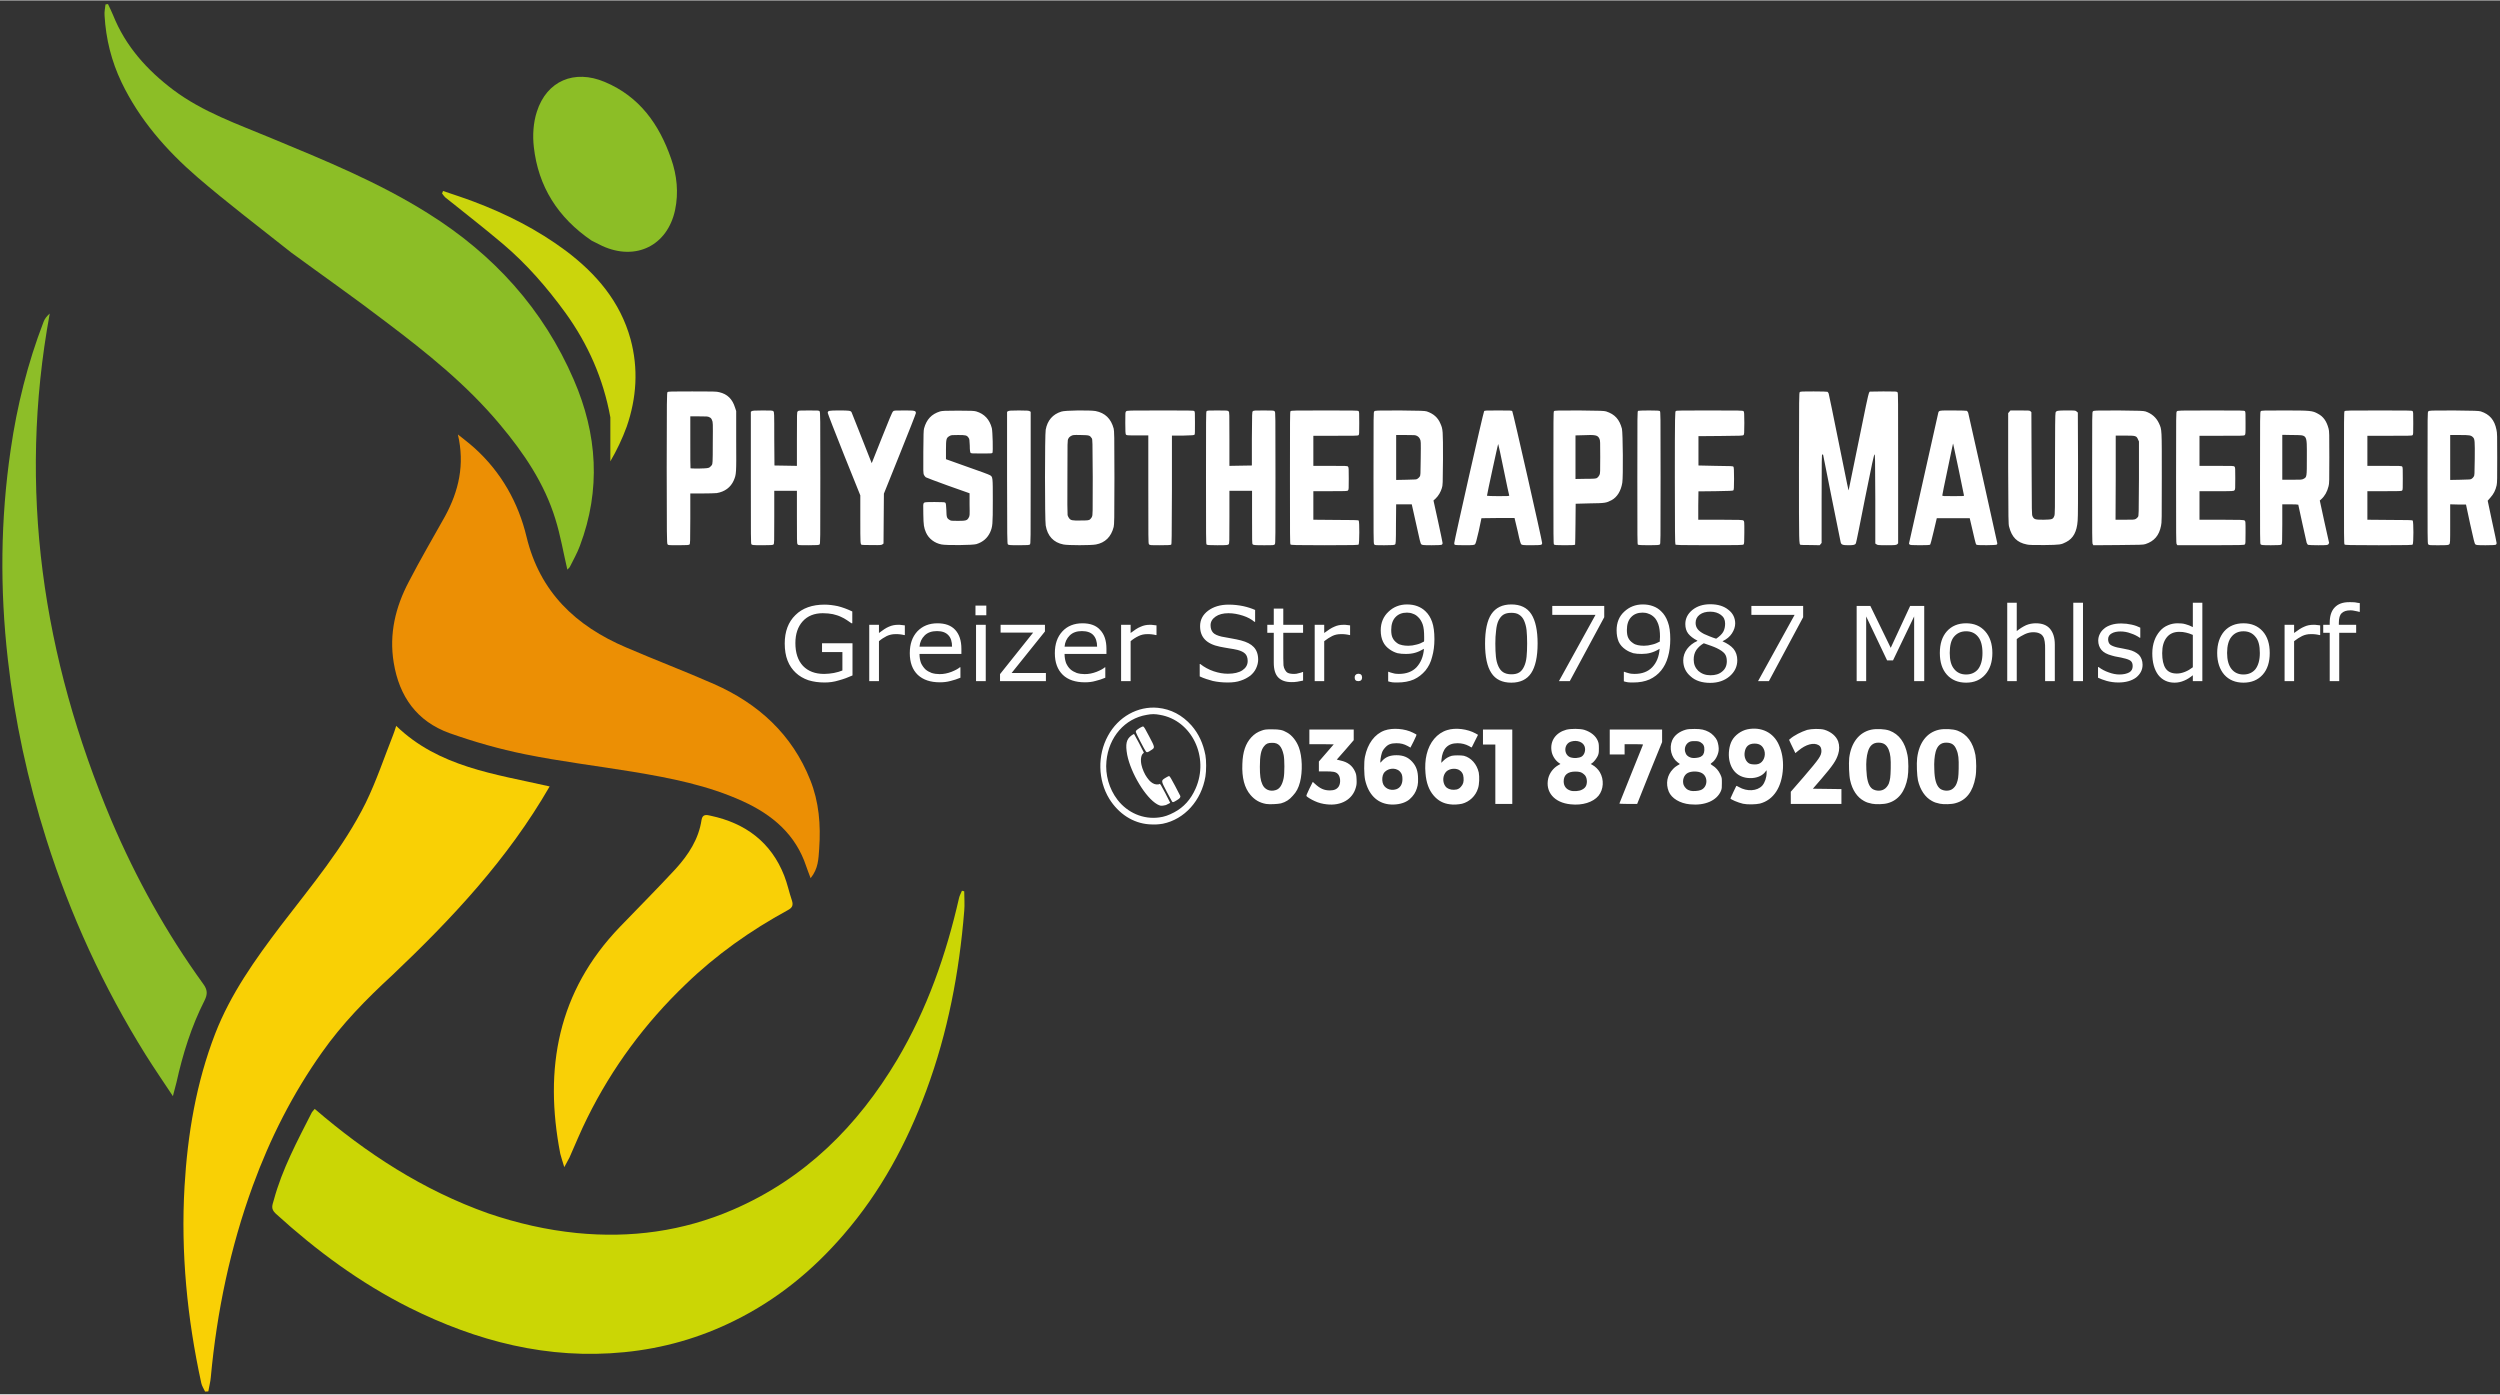 <svg xmlns="http://www.w3.org/2000/svg" xml:space="preserve" width="1642px" height="916px" version="1.1" style="shape-rendering:geometricPrecision; text-rendering:geometricPrecision; image-rendering:optimizeQuality; fill-rule:evenodd; clip-rule:evenodd"
viewBox="0 0 1642 915.5"
 xmlns:xlink="http://www.w3.org/1999/xlink"
 xmlns:xodm="http://www.corel.com/coreldraw/odm/2003">
 <rect x="0" y="0" width="1642" height="915.5" fill="#333333" stroke="none"/>
 <defs>
  <style type="text/css">
   <![CDATA[
    .fil0 {fill:#CBD605}
    .fil1 {fill:#F9D005}
    .fil2 {fill:#EC8F04}
    .fil3 {fill:#8CBE26}
    .fil4 {fill:#8DBE28}
    .fil5 {fill:#F9D006}
    .fil6 {fill:#CBD50C}
    .fil7 {fill:#ffffff}
    .fil8 {fill:#ffffff}
   ]]>
  </style>
 </defs>
 <g id="Ebene_x0020_1">
  <g id="_1952017816128">
   <path class="fil0" d="M320.74 796.72c19.13,6.5 38.26,10.87 58.01,12.87 35.51,3.51 69.77,-1.12 102.53,-15.25 47.51,-20.5 82.01,-55.01 108.02,-98.65 19.63,-33.13 32.13,-68.89 40.63,-106.27 0.38,-1.63 1.26,-3 1.88,-4.63 0.5,0.13 1,0.25 1.5,0.38 0,4.25 0.38,8.62 0,12.87 -3.25,40.26 -10.75,79.77 -24.88,117.91 -12.75,34.51 -30.01,66.64 -54.39,94.77 -20.13,23.38 -43.63,42.63 -71.51,56.39 -22.88,11.38 -47.01,18.25 -72.4,20.75 -50.26,5 -96.89,-7.12 -141.28,-29.25 -32.38,-16.26 -61.14,-37.51 -87.77,-61.77 -3.5,-3.25 -2.13,-5.63 -1.25,-8.88 5.5,-20.38 15.5,-38.88 25.01,-57.63 0.37,-0.63 1,-1.13 1.87,-2.25 34.01,29.25 71.02,53.38 114.03,68.64l0 0z"/>
   <path class="fil1" d="M257.47 640.43c-17,15.63 -32.75,31.76 -45.88,50.39 -19.26,27.13 -34.14,56.51 -45.51,87.64 -14.88,40.76 -23.63,82.77 -27.63,125.91 -0.25,3.12 -1.13,6.12 -1.63,9.25 -0.75,0 -1.38,0.12 -2.13,0.12 -0.87,-1.87 -2.12,-3.75 -2.5,-5.62 -9.25,-42.51 -13.5,-85.52 -11,-129.03 2,-34.26 7.63,-68.02 20.13,-100.4 10.13,-26.13 26.26,-48.76 43.14,-71.02 19.88,-26 41.13,-51.13 55.76,-80.64 7,-14.38 12.13,-29.76 18,-44.64 0.63,-1.62 1.13,-3.12 2,-5.87 28.01,27 64.39,31.5 100.78,39.76 -27.51,47.76 -64.14,86.77 -103.53,124.15l0 0z"/>
   <path class="fil2" d="M538.04 557.29c-0.5,6.62 -0.5,12.87 -5.63,19.25 -1.25,-3.38 -2.12,-5.5 -2.87,-7.75 -6.88,-20.88 -22.13,-33.88 -41.64,-42.76 -23,-10.5 -47.51,-15.26 -72.26,-19.38 -23.64,-3.88 -47.39,-6.75 -70.77,-11.5 -16.76,-3.38 -33.38,-8.13 -49.64,-13.88 -21.5,-7.75 -33.01,-24.13 -36.63,-46.26 -3.13,-18.88 1.12,-36.51 9.88,-53.14 7.5,-14.5 15.75,-28.63 23.75,-42.89 9.13,-16.75 13.13,-34.13 8.5,-53.88 3.63,2.87 7.38,5.75 10.88,8.87 17.63,15.88 28.88,36.01 34.26,58.52 8.75,36.13 32.26,58.39 65.39,72.51 19.13,8.26 38.63,15.63 57.64,24.01 29.25,12.88 51.38,33.13 63.26,63.02 5.75,14.37 7,29.38 5.88,45.26l0 0z"/>
   <path class="fil3" d="M191.21 165.57c-20.76,-16.5 -41.76,-32.38 -61.64,-49.51 -20.38,-17.63 -38.01,-37.76 -49.76,-62.27 -6.63,-13.88 -10.26,-28.5 -11.13,-43.76 -0.25,-2.5 0.37,-4.87 0.62,-7.37 0.5,-0.13 1.13,-0.13 1.63,-0.25 1.12,2.5 2.38,4.87 3.38,7.37 8.12,20.26 22.13,35.89 39.5,49.01 19.51,14.63 42.39,22.51 64.52,31.76 35.26,14.63 70.52,29.01 102.9,49.39 43.13,27 75.64,62.89 95.65,109.27 15.5,35.76 17.88,72.15 4,109.03 -1.75,4.75 -4.25,9.13 -6.5,13.63 -0.38,0.87 -1.25,1.37 -1.75,2 -2.63,-11.25 -4.51,-22.51 -7.88,-33.26 -7.13,-23.26 -20.63,-43.26 -36.26,-61.89 -21.75,-26.13 -48.14,-47.26 -75.14,-67.64 -20.26,-15.5 -41.14,-30.13 -62.14,-45.51l0 0z"/>
   <path class="fil4" d="M73.18 538.66c16.25,38.13 36.13,73.89 60.26,107.27 2.88,3.88 3,6.75 0.88,11 -8.63,17.01 -14.25,35.01 -18.38,53.64 -0.62,2.5 -1.25,4.88 -2.38,9.13 -6.62,-10 -12.37,-18.38 -17.87,-27.13 -27.76,-44.51 -49.52,-91.77 -65.27,-141.66 -12.25,-38.63 -20.75,-77.89 -25.26,-118.03 -5.25,-46.13 -4.87,-92.02 1.88,-137.91 4.13,-28.63 11.13,-56.63 21.5,-83.64 0.75,-2.13 2.13,-3.88 4.13,-5.63 -21.13,115.16 -4.75,225.56 40.51,332.96l0 0z"/>
   <path class="fil5" d="M368 757.58c-10.88,-56.14 -1.63,-106.65 39.13,-149.03 12.26,-12.76 24.76,-25.26 36.76,-38.26 8.25,-9.13 15.01,-19.38 16.88,-32.01 0.63,-4 3.38,-3.37 6,-2.75 22.88,4.88 39.64,17.38 48.26,39.26 2.13,5.38 3.25,11 5.13,16.5 1,3.13 0.12,4.75 -2.75,6.26 -24.51,13.37 -47.14,29.38 -67.14,48.76 -26.63,25.5 -48.26,54.76 -64.52,87.64 -4.25,8.5 -7.87,17.38 -11.75,26.13 -0.75,1.5 -1.75,3.13 -3.38,6.25 -1.25,-3.87 -1.87,-6.12 -2.62,-8.75l0 0z"/>
   <path class="fil3" d="M388.63 157.82c-22.26,-15.13 -35.13,-35.64 -38.01,-61.52 -0.88,-7.62 -0.37,-16 2,-23.25 6.5,-20.26 24.63,-27.88 44.51,-19.51 23.01,9.63 35.88,28.01 43.64,50.39 3.87,11 5,22.38 2.62,33.76 -5,23.38 -25.75,33.63 -47.76,23.63 -2.25,-1.13 -4.5,-2.25 -7,-3.5l0 0z"/>
   <path class="fil6" d="M400.88 273.84c-4.62,-25.38 -14.63,-48.01 -29.51,-68.64 -12.12,-16.63 -25.5,-32.13 -41.38,-45.51 -12.25,-10.37 -25.01,-20.25 -37.63,-30.38 -0.75,-0.75 -1.38,-1.63 -2,-2.5 0.25,-0.5 0.37,-1.12 0.62,-1.63 6.63,2.26 13.25,4.38 19.88,6.88 21.63,8.13 42.14,18.51 60.76,32.38 20.13,15.13 35.76,33.51 42.51,58.02 5.26,19.38 4.01,38.63 -2.5,57.51 -2.87,7.88 -6.5,15.5 -10.75,22.76 0,-9.51 0,-19.01 0,-28.89l0 0z"/>
   <path class="fil7" d="M438.39 357.11c-0.37,-0.5 -0.5,-5.75 -0.5,-50.01 0,-44.51 0.13,-49.38 0.5,-49.76 0.38,-0.5 2.25,-0.5 16.25,-0.5 13.51,0 16.01,0 17.76,0.5 5.37,1.25 8.63,4.5 10.38,10.13l0.75 2.25 0 19.63c0.12,21.63 0.12,21.88 -1.63,26 -2,4.51 -5.88,7.38 -11.13,8.26 -1,0.12 -5.37,0.25 -9.62,0.25l-7.76 0 0 16.5c0,15.63 -0.12,16.5 -0.5,17 -0.5,0.38 -1.37,0.5 -7.37,0.5 -6.63,0 -6.75,0 -7.13,-0.75l0 0zm27.63 -50.38c0.5,-0.38 1.13,-1 1.5,-1.5 0.5,-0.75 0.63,-1.13 0.63,-14.51 0.12,-13.12 0.12,-13.75 -0.5,-15 -0.38,-1 -0.75,-1.5 -1.63,-1.88 -1,-0.62 -1.87,-0.62 -6.87,-0.62l-5.76 0 0 16.88c0,9.38 0,17.13 0.13,17.25 0.12,0.13 2.75,0.13 5.88,0.13 5.12,-0.13 5.75,-0.25 6.62,-0.75l0 0zm27.51 50.51c-0.38,-0.5 -0.38,-3.88 -0.38,-43.76l0 -43.26 0.5 -0.38c0.5,-0.37 1.75,-0.5 7.13,-0.5 5.88,0 6.63,0 7.13,0.5 0.62,0.5 0.62,0.63 0.62,18.13l0.13 17.51 7.37 0.12 7.38 0.13 0 -17.63c0,-17.13 0,-17.63 0.5,-18.13 0.5,-0.63 0.88,-0.63 7.25,-0.63 6.13,0 6.75,0 7.13,0.5 0.5,0.5 0.5,4 0.5,43.76 0,41.51 0,43.26 -0.5,43.76 -0.5,0.38 -1.38,0.5 -7.25,0.5 -6.75,0 -6.88,0 -7.25,-0.75 -0.38,-0.5 -0.38,-2.75 -0.38,-17.88l0 -17.12 -7.5 0 -7.38 0 0 17.37c0,16.38 0,17.38 -0.5,17.88 -0.5,0.38 -1.37,0.5 -7.25,0.5 -6.25,0 -6.88,-0.12 -7.25,-0.62l0 0zm72.52 0.37c-1,-0.37 -1,-0.5 -1,-16.87l0 -15.63 -10.76 -26.76c-5.87,-14.63 -10.62,-27.01 -10.62,-27.38 0,-1.5 0.62,-1.63 7.62,-1.63 6.5,0 7.38,0.13 8,1.13 0.13,0.5 8.88,22.13 12.76,32.26l0.5 1.25 6.62 -16.63c4.75,-11.88 6.76,-16.88 7.38,-17.38 0.63,-0.63 0.75,-0.63 7.25,-0.63 7.13,0 7.75,0.13 7.75,1.75 0,0.38 -4.75,12.51 -10.5,26.76l-10.5 26.13 -0.13 16.38 -0.12 16.38 -0.63 0.5c-0.62,0.5 -1.12,0.62 -6.87,0.5 -3.5,0 -6.5,0 -6.75,-0.13l0 0zm52.38 -0.25c-4.62,-0.87 -8.5,-3.87 -10.25,-7.87 -1.38,-3.25 -1.63,-4.75 -1.75,-12.01 -0.13,-6.25 -0.13,-6.87 0.37,-7.37 0.38,-0.5 0.88,-0.63 7.13,-0.63 5.88,0 6.75,0.13 7,0.5 0.38,0.38 0.5,1.75 0.63,4.75 0.12,4.75 0.25,5.38 2.12,6.51 0.88,0.62 1.38,0.62 5.5,0.62 5.26,0 6.13,-0.25 7.13,-2.25 0.63,-1.13 0.63,-1.38 0.5,-8.5l0 -7.38 -14.13 -5c-7.62,-2.75 -14.25,-5.25 -14.62,-5.5 -0.38,-0.38 -1,-1 -1.26,-1.63 -0.37,-0.87 -0.5,-2 -0.37,-14.88 0.12,-12 0.12,-14.12 0.5,-15.62 1.63,-5.88 4.88,-9.38 10.5,-11.13 1.5,-0.38 3.13,-0.5 11.88,-0.5 8.88,0 10.38,0.12 11.88,0.5 5.37,1.62 8.75,5.25 10.25,11 0.5,2.13 0.88,15.5 0.38,16.26 -0.38,0.37 -1.5,0.37 -7.26,0.37 -6,0 -6.87,0 -7.12,-0.5 -0.25,-0.25 -0.5,-1.75 -0.5,-4.75 -0.13,-3.63 -0.25,-4.38 -0.75,-5 -1.13,-1.75 -1.88,-1.88 -6.88,-1.88 -4.13,0 -4.5,0 -5.63,0.63 -2.12,1.25 -2.37,1.75 -2.37,9l0 6.25 14 5c7.63,2.63 14.38,5.13 14.88,5.5 1.88,1.13 1.88,1 1.88,16.76 0,15.75 -0.13,17 -1.75,20.75 -1.76,3.75 -4.63,6.38 -9.01,7.75 -2.25,0.75 -19.63,0.88 -22.88,0.25l0 0zm43.51 -0.12c-0.37,-0.5 -0.5,-3.88 -0.5,-43.76l0 -43.26 0.63 -0.38c0.5,-0.37 1.75,-0.5 7.12,-0.5 5.51,0 6.63,0.13 7.13,0.5l0.63 0.38 0 43.38c0,41.51 0,43.26 -0.5,43.76 -0.5,0.38 -1.38,0.5 -7.26,0.5 -6.25,0 -6.87,-0.12 -7.25,-0.62l0 0zm36.51 0.12c-6.5,-1.25 -10.5,-5.62 -11.63,-12.5 -0.62,-3.37 -0.62,-59.76 0,-62.89 1.13,-6.13 4.63,-10.13 10.26,-11.88 2.37,-0.87 18.88,-1 22.5,-0.37 6.25,1.25 10.13,5 11.88,11.5 0.37,1.88 0.5,3.75 0.5,32.38 0,27.89 -0.13,30.51 -0.5,32.26 -1.63,6.5 -5.63,10.38 -11.63,11.5 -3.12,0.63 -18.5,0.63 -21.38,0l0 0zm17.38 -16.38c0.38,-0.37 1.13,-1.12 1.38,-1.87 0.5,-1.13 0.5,-1.75 0.5,-25.88 -0.13,-24.51 -0.13,-24.76 -0.63,-25.63 -1.37,-2 -1.62,-2 -7.25,-2.13 -5,-0.12 -5.25,0 -6.38,0.63 -0.75,0.37 -1.5,1.12 -1.75,1.75 -0.62,1 -0.62,1.5 -0.62,25.13 -0.13,16.13 0,24.38 0.12,25.13 0.25,0.75 0.63,1.62 1,2 1,1.38 2,1.63 7.5,1.5 4.63,0 5.26,-0.12 6.13,-0.63l0 0zm38.76 16.13c-0.38,-0.5 -0.38,-4.5 -0.38,-36l0 -35.39 -7.12 0c-7.13,0 -7.13,0 -7.63,-0.62 -0.25,-0.63 -0.37,-1.88 -0.37,-7.63 0,-6.5 0,-7 0.5,-7.5 0.62,-0.63 1,-0.63 22.38,-0.63 18.5,0 22,0 22.38,0.38 0.5,0.37 0.5,0.87 0.5,7.75 0,5.63 0,7.38 -0.25,7.75 -0.38,0.38 -1.38,0.5 -7.63,0.63l-7.25 0 0 35.63c-0.13,33.01 -0.13,35.63 -0.5,36.01 -0.38,0.25 -2.25,0.37 -7.38,0.37 -6.75,0 -6.75,0 -7.25,-0.75l0 0zm37.88 0.25c-0.37,-0.37 -0.37,-4.87 -0.37,-43.76 0,-39.01 0,-43.38 0.37,-43.76 0.38,-0.5 1.38,-0.5 7.13,-0.5 6.38,0 6.88,0 7.38,0.63 0.5,0.5 0.5,1 0.5,18.13l0 17.63 7.37 -0.13 7.38 -0.12 0 -17.51c0.12,-17.5 0.12,-17.63 0.63,-18.13 0.62,-0.5 1.37,-0.5 7.25,-0.5 6.25,0 6.62,0 7.12,0.63 0.5,0.5 0.5,1 0.5,43.51 0,38.51 0,43.13 -0.37,43.63 -0.5,0.75 -0.5,0.75 -7.25,0.75 -6.25,0 -6.88,-0.12 -7.38,-0.62 -0.38,-0.5 -0.38,-2.13 -0.38,-17.88l0 -17.25 -7.5 0 -7.37 0 0 17.25c0,16.88 0,17.25 -0.5,17.88 -0.5,0.5 -1,0.62 -7.38,0.62 -5.75,0 -6.75,-0.12 -7.13,-0.5l0 0zm55.14 0c-0.37,-0.37 -0.37,-4.87 -0.37,-43.76 0,-39.01 0,-43.38 0.37,-43.76 0.38,-0.5 2.75,-0.5 22.26,-0.5 18.5,0 21.88,0 22.38,0.38 0.5,0.37 0.5,0.87 0.5,8 0,7 0,7.5 -0.5,7.88 -0.5,0.37 -3,0.37 -15.13,0.37l-14.51 0 0 9.88 0 9.88 11.13 0c10.5,0 11.25,0 11.63,0.5 0.5,0.5 0.5,1.5 0.5,7.87 0,6.63 0,7.26 -0.5,7.76 -0.38,0.5 -1.63,0.5 -11.63,0.5l-11.13 0 0 9.37 0 9.38 14.76 0.13c11.63,0 14.75,0.12 15,0.37 0.63,0.63 0.5,15 0,15.75 -0.37,0.38 -2.25,0.5 -22.38,0.5 -19.63,0 -22,-0.12 -22.38,-0.5l0 0zm54.89 -0.25c-0.38,-0.5 -0.38,-5.12 -0.38,-43.63 0,-42.89 0,-43.01 0.5,-43.51 0.63,-0.63 0.75,-0.63 16.76,-0.63 14.38,0.13 16.25,0.25 17.75,0.63 4.38,1.5 7.25,4 8.88,7.88 1.75,3.87 1.75,4.5 1.75,23.5 -0.13,16.63 -0.13,17 -0.75,19.01 -0.75,2.5 -2.25,5.12 -4.13,6.87l-1.37 1.25 3 13.63c1.62,7.5 3,14 3,14.38 0,0.37 -0.25,0.87 -0.5,1 -0.38,0.25 -3,0.37 -6.75,0.37 -5.5,0 -6.25,-0.12 -6.75,-0.62 -0.5,-0.38 -1.13,-2.88 -3.13,-12.25 -1.5,-6.51 -2.75,-12.26 -2.88,-12.88l-0.25 -1.13 -5.12 0 -5.13 0 -0.12 13.01c0,12.5 -0.13,13 -0.63,13.37 -0.37,0.38 -1.75,0.5 -6.87,0.5 -6.38,0 -6.51,0 -6.88,-0.75l0 0zm28.63 -43.01c0.5,-0.25 1,-0.87 1.38,-1.37 0.5,-0.75 0.5,-1.25 0.62,-12 0.13,-11.26 0.13,-11.26 -0.5,-12.63 -0.5,-1 -1,-1.5 -1.87,-2 -1.13,-0.63 -1.5,-0.63 -7.51,-0.63l-6.25 0 0 14.76 0 14.75 6.75 -0.13c6.26,-0.12 6.76,-0.12 7.38,-0.75l0 0zm24.26 43.39c-0.13,-0.25 -0.25,-0.63 -0.25,-1 0,-1.38 19.13,-86.15 19.63,-86.65 0.37,-0.5 1.12,-0.5 9.25,-0.5 8.25,0 8.87,0 9.25,0.5 0.5,0.63 19.63,85.15 19.63,86.65 0,0.37 -0.25,0.87 -0.5,1 -0.38,0.25 -2.88,0.37 -6.63,0.37 -5.37,0 -6.12,-0.12 -6.62,-0.62 -0.38,-0.38 -1,-2.25 -2.25,-8.25 -1,-4.25 -1.88,-8.01 -2,-8.38l-0.13 -0.63 -10.88 0 -10.87 0.13 -1.76 8.38c-1.5,6.37 -2,8.37 -2.5,8.75 -0.5,0.5 -1.25,0.62 -6.75,0.62 -4.5,0 -6.37,-0.12 -6.62,-0.37l0 0zm35.88 -32.26c-0.13,-0.12 -1.75,-7.88 -3.63,-17 -1.87,-9.25 -3.5,-16.76 -3.62,-16.88 -0.13,-0.25 -7.38,33.26 -7.38,34.01 0,0.12 3.38,0.25 7.38,0.25 5.75,0 7.25,0 7.25,-0.38l0 0zm29.38 32.13c-0.37,-0.37 -0.37,-4.87 -0.37,-43.76 0,-39.63 0,-43.38 0.37,-43.76 0.38,-0.5 2,-0.5 16.63,-0.5 14.25,0.13 16.25,0.25 17.63,0.63 5.75,1.87 8.75,5.25 10.38,11.38 0.62,2.75 0.87,31.25 0.25,35.38 -0.88,5.5 -3.38,9.5 -7,11.5 -3.63,1.88 -4.26,2 -14.38,2.13l-9.26 0.25 -0.12 13.25c0,7.25 -0.25,13.38 -0.25,13.63 -0.25,0.25 -1.88,0.37 -6.88,0.37 -5.62,0 -6.62,-0.12 -7,-0.5l0 0zm28.38 -43.76c0.5,-0.37 1.13,-1.12 1.5,-1.87 0.5,-1.13 0.5,-1.88 0.5,-11.88 0,-10 0,-10.75 -0.5,-11.88 -1.12,-2.5 -2.62,-2.75 -11,-2.37l-4.75 0.12 0 14.38 0 14.25 6.75 -0.12c6.13,0 6.75,-0.13 7.5,-0.63l0 0zm26.76 43.89c-0.38,-0.25 -0.38,-2.75 -0.38,-43.89 0,-42.88 0,-43.63 0.5,-44.01 0.25,-0.12 3.13,-0.25 7.13,-0.25 5.25,0 6.63,0.13 7.13,0.38 0.5,0.5 0.5,1.25 0.5,43.88 0,42.64 0,43.39 -0.5,43.76 -0.5,0.38 -1.88,0.5 -7.25,0.5 -4,0 -6.76,-0.12 -7.13,-0.37l0 0zm24.63 -0.13c-0.25,-0.5 -0.38,-7.62 -0.38,-43.88 0,-42.51 0.13,-43.26 0.63,-43.76 0.38,-0.38 3.88,-0.38 22.26,-0.38 19.5,0 21.88,0 22.25,0.5 0.38,0.38 0.5,1.5 0.5,7.76 0,6.75 -0.12,7.5 -0.5,7.87 -0.5,0.5 -2,0.5 -15.13,0.63l-14.5 0.12 0 9.63 0 9.63 11.25 0.25c10.88,0.12 11.38,0.12 11.75,0.62 0.25,0.5 0.38,2.13 0.38,7.88 0,6.25 -0.13,7.25 -0.5,7.63 -0.38,0.25 -2.75,0.37 -11.63,0.5l-11.25 0.12 -0.13 9.38 0 9.25 14.51 0c12.75,0 14.63,0.13 15.13,0.5 0.62,0.5 0.62,0.5 0.62,7.88 0,6.37 -0.12,7.5 -0.5,7.87 -0.37,0.38 -2.75,0.5 -22.38,0.5 -20.13,0 -22,-0.12 -22.38,-0.5l0 0zm82.27 0.25c-1.13,-0.5 -1.13,1 -1.13,-50.51 0,-47.38 0.13,-49.26 0.5,-49.76 0.5,-0.5 1.5,-0.5 9.13,-0.5 5.5,0 8.75,0.13 9.13,0.25 0.25,0.25 0.62,0.75 0.75,1.13 0.12,0.37 3.12,14.62 6.5,31.63 6.38,31.76 6.5,32.01 6.63,31.88 0,-0.12 3,-14.38 6.5,-31.76 4.12,-20.5 6.5,-31.75 6.87,-32.25l0.5 -0.75 8.88 -0.13c8.75,0 8.88,0 9.38,0.63 0.37,0.62 0.37,3.37 0.37,49.88l0 49.26 -0.62 0.63c-0.75,0.5 -1.13,0.62 -6.88,0.62 -5.62,0 -6.25,-0.12 -6.75,-0.62l-0.75 -0.5 0 -29.26c-0.12,-27 -0.12,-29.25 -0.5,-29.25 -0.37,0.12 -1.62,5.62 -6.25,28.88 -3.13,15.88 -5.75,29.13 -6,29.5 -0.5,1 -1.38,1.25 -4.88,1.25 -3.87,0 -4.75,-0.37 -5.12,-2 -0.13,-0.62 -2.76,-13.75 -5.88,-29.13 -3,-15.38 -5.63,-28.13 -5.63,-28.26 -0.12,-0.12 -0.37,-0.24 -0.62,-0.24 -0.25,0 -0.38,4 -0.38,29l0 29.13 -0.62 0.75 -0.63 0.75 -6.12 -0.12c-3.25,0 -6.13,0 -6.38,-0.13l0 0zm71.52 -0.25c-0.25,-0.25 -0.38,-0.5 -0.38,-0.62 0,-0.13 18.76,-83.52 19.13,-85.4 0.5,-2.12 0.13,-2 9.75,-2 5.25,0 8.88,0.13 9.13,0.25 0.38,0.25 0.62,0.75 0.87,1.25 0.5,1.88 19.13,85.27 19.13,85.77 0,0.38 -0.12,0.75 -0.5,0.88 -0.5,0.37 -11.87,0.5 -12.87,0.12 -0.75,-0.25 -0.63,0.25 -2.88,-9.5l-1.87 -8 -10.88 0 -10.75 0 -2.01 8.5c-1.37,5.88 -2.12,8.5 -2.37,8.88 -0.38,0.25 -2.13,0.37 -6.75,0.37 -5.38,0 -6.38,-0.12 -6.75,-0.5l0 0zm35.75 -32.13c0,-0.5 -7,-33.88 -7.12,-34.01 -0.13,-0.25 -0.13,-0.12 -3.88,17.88 -1.87,8.63 -3.25,15.76 -3.25,16.01 0,0.5 0.63,0.5 7.13,0.5 6.12,0 7.12,0 7.12,-0.38l0 0zm41.26 32.13c-6.37,-1.25 -9.87,-4.75 -11.62,-11.62 -0.5,-1.63 -0.5,-4.38 -0.63,-38.26l0 -36.39 0.75 -0.87 0.75 -0.88 6.25 0c5.75,0 6.25,0 6.88,0.5l0.62 0.63 0.13 33.63c0.12,33.13 0.12,33.63 0.62,34.76 1,2.12 1.76,2.25 7.38,2.25 5.5,-0.13 6,-0.25 6.88,-2.38 0.5,-1 0.5,-3.25 0.5,-34.13 0,-23.63 0.12,-33.38 0.37,-33.88 0.5,-1.25 1.25,-1.38 7.38,-1.38 5.75,0 5.75,0 6.5,0.75l0.75 0.63 0.13 33.76c0,21.75 0,35 -0.25,37.26 -0.5,7.25 -2.88,11.62 -7.51,14 -3.37,1.75 -3.87,1.87 -14.37,2 -7.13,0 -10.13,0 -11.51,-0.38l0 0zm43.26 -0.25c-0.37,-0.5 -0.37,-4.75 -0.37,-43.63 0,-42.89 0,-43.01 0.5,-43.51 0.62,-0.63 0.75,-0.63 16.75,-0.63 14.26,0.13 16.26,0.25 17.76,0.63 4.12,1.37 7.12,4 8.87,7.75 2,4.38 1.88,3.25 1.88,35.88 0,27.26 0,29.39 -0.5,31.51 -1.25,6.38 -4.5,10.13 -10.25,12 -1.5,0.5 -3.38,0.5 -17.88,0.63l-16.26 0.12 -0.5 -0.75zm28.26 -16.5c0.5,-0.25 1.13,-0.88 1.5,-1.38 0.5,-0.87 0.5,-1.12 0.63,-25.13l0 -24.38 -0.63 -1.37c-1,-2.38 -1.5,-2.5 -8.5,-2.5l-6.13 0 0 27.63 -0.12 27.63 6.12 0c5.38,0 6.26,0 7.13,-0.5l0 0zm26.88 16.5c-0.37,-0.5 -0.37,-5.12 -0.37,-43.63 0,-42.51 0,-43.01 0.5,-43.51 0.5,-0.63 0.87,-0.63 22.38,-0.63 20.88,0 21.88,0 22.38,0.5 0.37,0.5 0.37,1.5 0.37,7.88 0,7.25 0,7.38 -0.62,7.88 -0.5,0.37 -2.38,0.37 -15.13,0.37l-14.5 0 0 9.88 0 9.88 11.25 0c10.88,0 11.25,0 11.75,0.5 0.5,0.62 0.5,1 0.5,7.75 0,6.75 0,7.25 -0.5,7.75 -0.5,0.63 -0.87,0.63 -11.75,0.63l-11.25 0 0 9.37 0 9.38 14.5 0c12.75,0 14.63,0.13 15.13,0.5 0.62,0.5 0.62,0.5 0.62,7.88 0,6.75 0,7.37 -0.5,7.87 -0.37,0.38 -2.37,0.5 -22.38,0.5l-21.88 0 -0.5 -0.75zm55.14 0.13c-0.38,-0.5 -0.38,-3.88 -0.38,-43.76 0,-41.39 0,-43.14 0.5,-43.64 0.38,-0.5 1.88,-0.5 15.51,-0.5 17.25,0 18.38,0.13 22,2.13 3.63,1.87 5.76,5 7.01,9.75 0.5,1.75 0.5,3.38 0.5,19.01 0,15.25 0,17.12 -0.5,18.87 -0.88,3.63 -2.51,6.51 -4.88,8.63l-0.88 0.75 3 13.88c1.75,7.63 3.13,13.88 3.13,14 0,0.13 -0.25,0.5 -0.5,0.88 -0.5,0.5 -0.88,0.62 -6.63,0.62 -3.25,0 -6.25,-0.12 -6.62,-0.25 -0.38,-0.12 -0.63,-0.62 -1,-1.37 -0.25,-1.13 -5.5,-24.51 -5.5,-25.01 0,-0.12 -2.38,-0.25 -5.26,-0.25l-5.25 0 0 12.88c0,12.13 -0.12,13 -0.5,13.5 -0.5,0.38 -1.37,0.5 -6.87,0.5 -5.88,0 -6.38,-0.12 -6.88,-0.62l0 0zm28.26 -43.01c2.12,-1.13 2.12,-1.13 2.12,-14 0,-15.63 0.63,-14.63 -9.5,-14.76l-6.63 -0.12 0 14.75 0 14.75 6.38 0c6.13,0 6.5,0 7.63,-0.62l0 0zm26.88 43.13c-0.38,-0.37 -0.38,-4.87 -0.38,-43.76 0,-39.01 0,-43.38 0.38,-43.76 0.37,-0.5 2.75,-0.5 22.25,-0.5 18.51,0 22.01,0 22.38,0.38 0.5,0.37 0.5,0.87 0.5,8 0,7 0,7.5 -0.5,7.88 -0.37,0.37 -2.87,0.37 -15,0.37l-14.63 0 0 9.88 0 9.88 11.25 0c10.38,0 11.13,0 11.63,0.5 0.38,0.5 0.38,1.5 0.38,7.87 0,6.26 0,7.38 -0.38,7.76 -0.37,0.5 -1.87,0.5 -11.63,0.5l-11.25 0 0 9.37 0 9.38 14.75 0.13c11.63,0 14.76,0.12 15.01,0.37 0.62,0.63 0.62,15 0,15.75 -0.25,0.38 -2.25,0.5 -22.26,0.5 -19.63,0 -22.13,-0.12 -22.5,-0.5l0 0zm54.89 -0.25c-0.38,-0.5 -0.38,-5.12 -0.38,-43.63 0,-42.89 0,-43.01 0.5,-43.51 0.63,-0.63 0.75,-0.63 16.75,-0.63 14.26,0.13 16.26,0.25 17.76,0.63 5.75,1.87 9,5.62 10.25,12 0.5,2.13 0.5,3.88 0.5,18.38 0,14 0,16.13 -0.37,18.13 -0.75,3.38 -2,5.75 -4.13,8.13l-1.75 2 2.88 13.63c1.62,7.37 3,13.87 3,14.25 0,0.37 -0.25,0.87 -0.5,1 -0.38,0.25 -3.01,0.37 -6.76,0.37 -5.5,0 -6.25,-0.12 -6.75,-0.62 -0.5,-0.38 -1.12,-3.13 -3.37,-13.25l-2.75 -12.88 -5.26 0 -5.12 -0.13 0 12.88c0,12.38 0,12.75 -0.63,13.38 -0.5,0.5 -0.87,0.62 -7,0.62 -6.37,0 -6.37,0 -6.87,-0.75l0 0zm28.75 -43.01c0.38,-0.25 1,-0.87 1.25,-1.37 0.5,-0.75 0.5,-1.25 0.63,-11.75 0.12,-11.63 0,-12.88 -1.13,-14.01 -1.37,-1.37 -2.25,-1.5 -8.75,-1.5l-6.25 0 0 14.76 0 14.75 6.75 -0.13c6.25,-0.12 6.75,-0.12 7.5,-0.75l0 0z"/>
   <path class="fil7" d="M754.71 541.16c-10.5,-0.75 -20,-6.88 -26.13,-16.76 -7.5,-12.25 -7.87,-28.63 -0.87,-41.38 6.75,-12.5 19.63,-19.63 32.76,-18.38 8.62,0.87 16,4.75 22.13,11.63 4.75,5.5 7.62,11.75 9.12,19.5 0.63,3.25 0.63,10.38 0,14 -2.62,15.76 -13.75,28.14 -28,31.01 -2.88,0.5 -5.5,0.63 -9.01,0.38l0 0zm6.51 -4.5c3.37,-0.38 6.5,-1.5 10,-3.38 6.37,-3.38 10.88,-8.5 14,-15.5 9.25,-20.76 -2.5,-45.01 -23.38,-48.52 -3.25,-0.62 -5.38,-0.62 -8.63,0 -14.37,2.38 -25,14.51 -26.5,30.39 -0.88,8.87 1.75,18.25 7.25,25.38 6.63,8.62 17,13 27.26,11.63l0 0zm-1.13 -8.63c-7.63,-4.25 -17.38,-20.51 -19.75,-32.51 -1.25,-7 -0.63,-10.25 2.87,-12.75 1.13,-0.88 1.5,-1 1.75,-0.75 0.13,0.25 1.5,2.75 3.13,5.75 1.5,2.87 2.87,5.5 3,5.88 0.25,0.37 0.25,0.62 -0.25,0.87 -1.38,1.13 -1.88,4.25 -1.13,7.63 0.5,2.5 2.13,6.25 3.63,8.25 1.62,2.12 2,2.63 3.75,3.75 1.38,0.88 3.5,1.13 4.5,0.5 0.38,-0.25 0.88,0.5 3.75,6 1.75,3.5 3.25,6.38 3.25,6.38 -0.12,0.12 -0.75,0.5 -1.62,0.87 -1,0.63 -2,0.88 -3.25,1 -1.63,0.13 -1.88,0 -3.63,-0.87l0 0zm9.75 -1.75c-0.12,-0.25 -1.75,-3.13 -3.5,-6.5 -3.87,-7.38 -3.87,-7.26 -0.87,-9.13 1.37,-0.88 2.25,-1.25 2.5,-1.13 0.37,0 1.75,2.51 3.75,6.26 1.87,3.5 3.37,6.5 3.5,6.75 0.25,0.87 -0.25,1.62 -2.38,2.87 -2.25,1.38 -2.37,1.38 -3,0.88l0 0zm-17.25 -33.01c-0.63,-0.62 -6.38,-11.75 -6.5,-12.5 -0.13,-0.5 -0.13,-0.88 0.25,-1.25 0.75,-0.88 3.87,-2.75 4.5,-2.63 0.5,0.13 1.37,1.5 3.87,6.38 4.01,7.62 4.01,7.5 1.25,9.25 -2,1.38 -2.75,1.63 -3.37,0.75l0 0zm118.78 34.76c-2.63,-0.25 -5.5,-1 -7.88,-2.13 -2.25,-1 -4.88,-2.62 -5.38,-3.25 -0.25,-0.25 0.25,-1.5 1.88,-4.87l2.25 -4.5 1.37 1.25c3.38,3.12 6.01,4.37 9.88,4.37 2.88,0 4.75,-0.87 5.88,-2.75 1.37,-2.37 1,-6.5 -0.75,-8.13 -1.38,-1.37 -3.13,-1.62 -8,-1.62l-4.38 0 0 -3.25 0 -3.25 4.88 -5.63 4.87 -5.63 -8 -0.12 -8 0 0 -4.88 0 -4.75 14.63 0 14.5 0 0 3.5 0 3.5 -5.5 6.38 -5.63 6.38 2.5 0.62c4.75,1 7.76,3.38 9.51,7.25 0.75,1.75 0.87,2.25 1,5.13 0.12,2.75 0,3.63 -0.5,5.38 -2.13,7.75 -9.63,12.12 -19.13,11l0 0zm40.76 0c-7.88,-1 -13.38,-6.63 -15.51,-16 -0.75,-3.38 -0.87,-11.76 -0.12,-15.26 1.75,-8.63 6.37,-14.88 12.88,-17.25 5.37,-1.88 13.37,-1.25 18.75,1.5 1,0.5 1.88,1 2.13,1.12 0.25,0.25 -0.13,1.13 -1.76,4.5l-2.12 4.13 -1.75 -1c-2.5,-1.38 -4.63,-1.88 -7.38,-1.88 -3.62,0 -5.62,0.75 -7.5,2.88 -1.12,1.25 -1.75,2.25 -2.13,3.5 -0.62,1.63 -1.25,6.13 -1,6.38 0,0 0.63,-0.38 1.13,-1.13 2.38,-2.62 5.25,-3.75 9.5,-3.75 4.5,0 7.63,1.38 10.25,4.25 2.76,3 3.88,6.38 3.88,11.25 0.13,3.38 -0.37,5.51 -1.5,8.13 -1,2.38 -3.5,5.25 -5.75,6.5 -3.13,1.88 -7.75,2.63 -12,2.13l0 0zm4.87 -9.88c2.63,-0.87 4.13,-3.25 4.13,-6.63 0,-2.37 -0.38,-3.75 -1.75,-5.12 -2.88,-2.88 -8.5,-2.13 -10.63,1.37 -0.87,1.5 -1.13,4 -0.62,6.01 0.87,3.62 4.87,5.62 8.87,4.37l0 0zm35.39 9.88c-4.38,-0.5 -7.88,-2.38 -10.76,-5.75 -3.12,-3.63 -4.87,-8.38 -5.37,-14.76 -0.38,-4 -0.13,-8.75 0.75,-12.25 1.87,-8 6.87,-14 13.5,-16 5.5,-1.75 13.38,-0.75 18.75,2.25l1.5 0.87 -2 4c-1.12,2.25 -2,4.13 -2.12,4.25 0,0.13 -0.88,-0.24 -1.75,-0.87 -2.38,-1.25 -4.75,-1.88 -7.63,-1.88 -6.37,0 -9.88,3.63 -10.5,10.88l-0.13 2 1.38 -1.37c1.62,-1.63 3.38,-2.63 5.5,-3.25 1.75,-0.38 6.13,-0.38 8,0 4.75,1.25 8.5,5.5 9.75,11 0.51,2.75 0.38,7.88 -0.5,10.38 -1.5,5 -5.62,8.87 -10.5,10.12 -2.37,0.5 -5.62,0.75 -7.87,0.38l0 0zm4.37 -9.75c1.13,-0.38 1.75,-0.63 2.75,-1.75 1.5,-1.63 2,-3.25 1.75,-6.01 -0.12,-2.37 -1.12,-4 -3,-5.12 -3,-1.5 -7.5,-0.63 -9.13,2.12 -2,3 -1.37,7.63 1.13,9.63 1.75,1.25 4,1.63 6.5,1.13l0 0zm74.89 9.75c-10.75,-1 -16.88,-8.13 -14.75,-17.13 0.88,-3.38 3.13,-6.5 6.25,-8.38l1.75 -1 -1.25 -0.87c-2.37,-1.75 -4.25,-4.88 -4.62,-7.75 -1,-6.63 2.87,-12.01 9.75,-13.88 3,-0.75 9.13,-0.75 11.88,0.12 4.25,1.38 7.37,3.88 8.75,7.13 0.62,1.62 0.75,2.12 0.75,5 0,3 -0.13,3.5 -0.75,5 -0.88,1.75 -2.38,3.75 -3.75,4.75l-0.88 0.5 1.13 0.63c1.87,1 3.87,3 4.87,4.75 2.88,4.87 2.5,11.38 -0.87,15.5 -3.5,4.25 -10.63,6.5 -18.26,5.63l0 0zm7.13 -9.5c2.5,-1.13 3.5,-2.75 3.5,-5.75 -0.12,-2.13 -0.75,-3.63 -2.12,-4.63 -1.38,-1.25 -2.88,-1.63 -5.51,-1.63 -5,0 -7.62,2.25 -7.62,6.38 0,3.13 1.62,5.25 4.5,6.13 1.87,0.62 5.63,0.37 7.25,-0.5l0 0zm-0.12 -21.76c2,-1.12 3,-4.25 2.12,-6.75 -1,-2.88 -4.88,-4.38 -8.75,-3.25 -5.13,1.37 -5.25,9 -0.25,10.5 2,0.63 5.25,0.38 6.88,-0.5l0 0zm71.26 31.26c-6.5,-0.63 -12,-3.88 -13.88,-8.38 -2.12,-5.25 -1.12,-10.75 2.75,-14.75 0.88,-1 2.38,-2.13 3.13,-2.5 0.75,-0.38 1.38,-0.75 1.38,-0.88 0,0 -0.63,-0.5 -1.5,-1.12 -4.13,-3.13 -5.63,-9.38 -3.51,-14.38 1.51,-3.38 4.63,-5.75 8.88,-7 1.38,-0.38 2.88,-0.5 5.88,-0.5 4.37,0 6.5,0.5 9.38,2 2.12,1.12 4.5,3.62 5.37,5.62 0.75,1.88 1.25,4.75 1,6.63 -0.37,3 -2.25,6.5 -4.37,7.88 -0.5,0.37 -0.88,0.75 -0.88,0.87 0,0.13 0.5,0.5 1.25,1 2.13,1.25 4,3.38 5.13,5.88 1,2.25 1,2.25 1,5.63 0,3.12 0,3.62 -0.63,5.25 -2.75,6.37 -10.63,9.75 -20.38,8.75l0 0zm7.13 -9.38c4.63,-1.75 5,-8.75 0.75,-11.13 -2.38,-1.37 -6.88,-1.37 -9.25,-0.12 -2.63,1.37 -3.75,4.88 -2.75,7.88 0.87,2 2.37,3.37 4.62,3.87 1.5,0.38 5.13,0.13 6.63,-0.5l0 0zm-0.25 -21.75c1.75,-0.88 2.5,-2.13 2.62,-4.5 0.13,-2.63 -0.62,-4.01 -2.5,-5.13 -1.12,-0.63 -1.75,-0.75 -3.87,-0.75 -2.25,0 -2.75,0.12 -3.88,0.75 -2,1.25 -3,3.75 -2.37,6.25 0.5,2 1.75,3.25 3.87,3.88 1.5,0.5 4.75,0.12 6.13,-0.5l0 0zm-285.19 30.88c-4.25,-0.75 -7.5,-2.63 -10.26,-5.88 -4,-4.62 -5.75,-11.38 -5.37,-20.38 0.25,-8 2.12,-13.38 5.88,-17.5 2,-2.13 4,-3.5 7,-4.5 1.75,-0.63 2.62,-0.75 6.62,-0.75 5,0 6.88,0.37 9.88,2.12 3.25,1.75 6.25,5.63 7.75,9.75 2.25,6.01 2.5,15.88 0.75,22.76 -1,3.88 -2.37,6.5 -4.75,9 -2.25,2.63 -4.62,4.13 -7.75,5 -2.25,0.5 -7.5,0.75 -9.75,0.38l0 0zm6.37 -9.13c2.5,-0.75 4.25,-3.37 5.13,-7.88 0.63,-3.12 0.63,-12.12 0,-15.12 -1.25,-5.76 -3.38,-8.13 -7.63,-8.01 -2.62,0 -3.87,0.5 -5.25,2.25 -2,2.38 -2.75,6.13 -2.75,13.51 0,5.75 0.38,8.75 1.63,11.5 1.5,3.5 5.12,5 8.87,3.75l0 0zm306.83 9c-3.26,-0.75 -8.26,-2.87 -8.26,-3.5 0,-0.25 3.63,-7.75 3.88,-8.25 0.12,0 0.87,0.25 1.62,0.75 5.38,3.13 12.01,2.75 15.38,-0.87 1.75,-2 2.88,-5.38 2.88,-8.51l0 -1.62 -0.75 0.87c-1.63,2.38 -4.88,4 -8.63,4.25 -8,0.5 -13.63,-3.87 -15.13,-11.87 -0.75,-4.13 -0.12,-9.38 1.75,-12.76 1.88,-3.5 6,-6.5 10.13,-7.37 9.13,-1.88 17.26,2.12 20.76,10.37 2,4.51 2.87,9.51 2.62,15.13 -0.62,12.38 -6.12,20.88 -15.13,23.26 -2.75,0.62 -8.25,0.75 -11.12,0.12l0 0zm10.12 -26.13c3.25,-1 5,-5.25 3.88,-8.87 -1,-3.01 -3,-4.51 -6.38,-4.51 -3.75,0 -5.87,1.75 -6.5,5.51 -0.62,3.37 0.88,6.75 3.38,7.75 1.37,0.5 4.25,0.62 5.62,0.12l0 0zm74.65 26.13c-2.38,-0.5 -3.63,-0.87 -5.38,-1.87 -4.38,-2.38 -7.63,-7.13 -9,-13.5 -0.75,-3.13 -1,-10.88 -0.63,-14.76 1.25,-10 6.5,-16.75 14.38,-18.5 3.5,-0.75 9.13,-0.5 12.13,0.62 6.25,2.38 10.13,7.63 11.75,16.01 0.75,3.75 0.75,10.87 0.13,14.62 -1.63,9.38 -6.13,15.13 -13.13,17.01 -2.5,0.75 -7.75,0.87 -10.25,0.37l0 0zm7.62 -9.37c1.38,-0.63 2.75,-2.38 3.38,-3.88 0.87,-2.63 1.12,-4.13 1.25,-9.88 0.12,-6.5 -0.13,-9.37 -1.38,-12.5 -1.37,-3.13 -3.25,-4.5 -6.75,-4.5 -3.5,0 -5.75,2 -6.88,6 -0.87,2.88 -1.25,6.88 -1,11.63 0.25,6.25 1.25,10.13 3.25,12.13 1.76,1.87 5.76,2.37 8.13,1l0 0zm37.01 9.37c-2.37,-0.5 -3.63,-0.87 -5.38,-1.87 -4.37,-2.38 -7.62,-7.13 -9.12,-13.5 -0.63,-3.13 -1,-10.88 -0.5,-14.76 1.25,-10 6.37,-16.75 14.38,-18.5 3.5,-0.75 9.12,-0.5 12.12,0.62 6.25,2.38 10.13,7.63 11.76,16.01 0.62,3.75 0.75,10.87 0,14.62 -1.63,9.38 -6.01,15.13 -13.13,17.01 -2.38,0.75 -7.75,0.87 -10.13,0.37l0 0zm7.63 -9.37c1.25,-0.63 2.75,-2.38 3.25,-3.88 1,-2.63 1.25,-4.13 1.37,-9.88 0.13,-6.5 -0.12,-9.37 -1.5,-12.5 -1.25,-3.13 -3.12,-4.5 -6.75,-4.5 -3.5,0 -5.75,2 -6.87,6 -0.76,2.88 -1.13,6.88 -0.88,11.63 0.12,6.25 1.25,10.13 3.25,12.13 1.75,1.87 5.75,2.37 8.13,1l0 0zm-299.7 -10.01l0 -19.5 -4 0 -4.12 0 0 -4.88 0 -5 9.62 0 9.63 0 0 24.51 0 24.38 -5.63 0 -5.5 0 0 -19.51zm81.52 19.13c0,-0.12 3.5,-8.87 7.75,-19.38 4.25,-10.5 7.75,-19.13 7.75,-19.25 0,-0.13 -2.62,-0.25 -6,-0.25l-6.12 0 0 3.38 0 3.37 -4.88 0 -4.88 0 0 -8.13 0 -8.25 17.13 0 17.26 0 0 4.13 0 4.12 -8.25 20.26 -8.13 20.38 -5.88 0c-4.62,0 -5.87,-0.13 -5.87,-0.38l0.12 0zm112.53 -3.62l0 -4 8.37 -9.63c10.63,-12.38 11.63,-14 11.76,-17.13 0,-1.87 -0.63,-3.25 -1.88,-3.88 -3.25,-1.87 -8.37,-0.5 -13.25,3.63l-2 1.63 -0.88 -1.88c-0.5,-1 -1.5,-3 -2.12,-4.38l-1.13 -2.5 0.75 -0.62c2.5,-2.25 7.25,-4.63 11.13,-5.88 2.88,-0.75 8.63,-0.87 11.25,-0.12 4.5,1.37 7.88,4.25 9.13,7.75 0.88,2.5 0.88,5.63 0,8.25 -1.25,4.13 -3.38,7.38 -11,16.25l-5.63 6.51 9.38 0.12 9.38 0.13 0 4.87 0 4.88 -16.63 0 -16.63 0 0 -4z"/>
   <path class="fil8" d="M559.92 443.38c-2.75,1.25 -5.75,2.38 -9,3.25 -3.25,1.01 -6.25,1.38 -9.38,1.38 -3.88,0 -7.38,-0.5 -10.63,-1.5 -3.25,-1.13 -6,-2.75 -8.25,-4.88 -2.25,-2.12 -4.13,-4.75 -5.38,-8 -1.25,-3.12 -1.87,-7 -1.87,-11.25 0,-7.88 2.37,-14.13 7,-18.63 4.63,-4.63 11.13,-6.88 19.13,-6.88 2.88,0 5.75,0.38 8.75,1 3,0.75 6.13,1.88 9.5,3.5l0 7.76 -0.5 0c-0.75,-0.5 -1.75,-1.25 -3.12,-2.13 -1.25,-0.87 -2.5,-1.5 -3.88,-2.13 -1.5,-0.75 -3.25,-1.25 -5.25,-1.75 -1.87,-0.37 -4.13,-0.62 -6.63,-0.62 -5.5,0 -10,1.75 -13.25,5.38 -3.12,3.5 -4.75,8.25 -4.75,14.25 0,6.38 1.63,11.38 5,15 3.38,3.5 8,5.25 13.88,5.25 2.13,0 4.25,-0.25 6.38,-0.62 2.12,-0.38 4,-1 5.62,-1.63l0 -12.12 -13.38 0 0 -5.76 20.01 0 0 21.13zm34.38 -26.5l-0.37 0c-0.88,-0.25 -1.88,-0.38 -2.75,-0.5 -0.88,-0.13 -1.88,-0.13 -3.13,-0.13 -1.87,0 -3.75,0.38 -5.63,1.25 -1.75,0.88 -3.5,2 -5.12,3.38l0 26.25 -6.38 0 0 -37 6.38 0 0 5.37c2.5,-1.87 4.62,-3.37 6.5,-4.12 2,-0.88 3.88,-1.25 5.88,-1.25 1.12,0 1.87,0 2.37,0.12 0.5,0 1.25,0.13 2.25,0.25l0 6.38zm37.14 12.38l-27.51 0c0,2.25 0.37,4.25 1,6 0.75,1.62 1.75,3 2.88,4.12 1.12,1 2.5,1.75 4.12,2.38 1.63,0.5 3.38,0.75 5.25,0.75 2.63,0 5.13,-0.5 7.75,-1.5 2.5,-1 4.38,-2 5.51,-3l0.37 0 0 6.87c-2.12,0.88 -4.38,1.63 -6.5,2.13 -2.25,0.63 -4.63,0.88 -7,0.88 -6.25,0 -11.01,-1.63 -14.51,-4.88 -3.5,-3.38 -5.25,-8.13 -5.25,-14.25 0,-6.01 1.63,-10.76 5,-14.38 3.38,-3.5 7.76,-5.25 13.13,-5.25 5.13,0 9,1.37 11.75,4.37 2.63,2.88 4.01,7 4.01,12.38l0 3.38zm-6.13 -4.76c0,-3.25 -0.75,-5.87 -2.5,-7.62 -1.63,-1.75 -4.13,-2.63 -7.38,-2.63 -3.37,0 -6.12,0.88 -8.13,2.88 -2,2 -3.12,4.37 -3.37,7.37l21.38 0zm22.5 -20.63l-7.12 0 0 -6.37 7.12 0 0 6.37zm-0.37 43.26l-6.38 0 0 -37 6.38 0 0 37zm39.51 0l-30.13 0 0 -4.62 21.75 -27.26 -21.38 0 0 -5.12 29.13 0 0 4.37 -21.88 27.26 22.51 0 0 5.37zm39.76 -17.87l-27.51 0c0,2.25 0.38,4.25 1,6 0.75,1.62 1.63,3 2.88,4.12 1.12,1 2.5,1.75 4.12,2.38 1.63,0.5 3.38,0.75 5.25,0.75 2.63,0 5.13,-0.5 7.76,-1.5 2.5,-1 4.37,-2 5.5,-3l0.25 0 0 6.87c-2.13,0.88 -4.25,1.63 -6.5,2.13 -2.13,0.63 -4.5,0.88 -6.88,0.88 -6.25,0 -11.13,-1.63 -14.5,-4.88 -3.5,-3.38 -5.26,-8.13 -5.26,-14.25 0,-6.01 1.63,-10.76 5.01,-14.38 3.25,-3.5 7.75,-5.25 13.12,-5.25 5.01,0 9.01,1.37 11.63,4.37 2.75,2.88 4.13,7 4.13,12.38l0 3.38zm-6.13 -4.76c0,-3.25 -0.87,-5.87 -2.5,-7.62 -1.62,-1.75 -4.13,-2.63 -7.5,-2.63 -3.25,0 -6,0.88 -8,2.88 -2,2 -3.13,4.37 -3.38,7.37l21.38 0zm39.01 -7.62l-0.37 0c-0.88,-0.25 -1.75,-0.38 -2.76,-0.5 -0.87,-0.13 -1.87,-0.13 -3,-0.13 -2,0 -3.87,0.38 -5.62,1.25 -1.88,0.88 -3.63,2 -5.25,3.38l0 26.25 -6.26 0 0 -37 6.26 0 0 5.37c2.5,-1.87 4.62,-3.37 6.62,-4.12 1.88,-0.88 3.88,-1.25 5.75,-1.25 1.13,0 1.88,0 2.38,0.12 0.5,0 1.25,0.13 2.25,0.25l0 6.38zm66.77 16.13c0,1.87 -0.5,3.87 -1.38,5.75 -0.87,1.87 -2.12,3.37 -3.75,4.75 -1.88,1.37 -3.88,2.5 -6.25,3.25 -2.38,0.88 -5.25,1.25 -8.63,1.25 -3.62,0 -6.87,-0.37 -9.75,-1 -2.75,-0.75 -5.75,-1.63 -8.63,-3l0 -8.13 0.38 0c2.5,2 5.5,3.63 8.75,4.75 3.37,1.13 6.38,1.63 9.38,1.63 4,0 7.25,-0.75 9.5,-2.25 2.25,-1.5 3.5,-3.5 3.5,-6.13 0,-2.12 -0.63,-3.75 -1.63,-4.75 -1.12,-1.12 -2.75,-1.88 -5,-2.5 -1.62,-0.38 -3.5,-0.75 -5.37,-1 -2,-0.38 -4,-0.63 -6.25,-1.13 -4.38,-0.87 -7.76,-2.5 -9.88,-4.75 -2.13,-2.25 -3.13,-5.12 -3.13,-8.75 0,-4.12 1.75,-7.5 5.25,-10.13 3.5,-2.62 8.01,-4 13.51,-4 3.5,0 6.62,0.38 9.62,1 2.88,0.63 5.51,1.5 7.76,2.5l0 7.76 -0.5 0c-1.88,-1.63 -4.38,-3 -7.51,-4.01 -3.12,-1 -6.25,-1.62 -9.5,-1.62 -3.5,0 -6.38,0.75 -8.5,2.25 -2.13,1.5 -3.25,3.38 -3.25,5.63 0,2 0.5,3.62 1.62,4.87 1,1.13 3,2 5.63,2.63 1.5,0.25 3.5,0.62 6.13,1.12 2.62,0.5 4.87,0.88 6.62,1.38 3.75,1 6.5,2.37 8.38,4.37 1.88,2.01 2.88,4.76 2.88,8.26l0 0zm29.5 13.75c-1.12,0.25 -2.5,0.5 -3.87,0.75 -1.38,0.25 -2.63,0.25 -3.75,0.25 -3.75,0 -6.63,-1 -8.63,-3 -2,-2 -3,-5.25 -3,-9.75l0 -19.63 -4.25 0 0 -5.25 4.25 0 0 -10.63 6.25 0 0 10.63 13 0 0 5.25 -13 0 0 16.75c0,2 0.13,3.5 0.13,4.63 0.12,1.12 0.5,2.12 1,3 0.5,0.87 1.12,1.62 2,2 0.87,0.37 2.12,0.62 4,0.62 1,0 2,-0.12 3.12,-0.5 1.13,-0.25 2,-0.5 2.38,-0.75l0.37 0 0 5.63zm30.88 -29.88l-0.24 0c-1,-0.25 -1.88,-0.38 -2.76,-0.5 -0.87,-0.13 -1.87,-0.13 -3.12,-0.13 -2,0 -3.88,0.38 -5.63,1.25 -1.75,0.88 -3.5,2 -5.25,3.38l0 26.25 -6.25 0 0 -37 6.25 0 0 5.37c2.5,-1.87 4.75,-3.37 6.63,-4.12 1.87,-0.88 3.87,-1.25 5.87,-1.25 1.13,0 1.88,0 2.38,0.12 0.5,0 1.25,0.13 2.12,0.25l0 6.38zm5.38 30.25c-1.62,0 -2.37,-0.87 -2.37,-2.37 0,-0.75 0.12,-1.25 0.62,-1.75 0.5,-0.5 1.13,-0.75 1.75,-0.75 1.63,0 2.5,0.87 2.5,2.5 0,1.5 -0.87,2.37 -2.5,2.37l0 0zm50.01 -27.63c0,4.25 -0.5,8.13 -1.5,11.63 -0.87,3.63 -2.37,6.5 -4.37,9 -2.13,2.5 -4.63,4.5 -7.63,5.88 -3.13,1.37 -6.75,2 -10.88,2 -1.12,0 -2.25,0 -3.25,-0.12 -1,-0.13 -1.87,-0.38 -2.75,-0.63l0 -6.25 0.38 0c0.62,0.25 1.5,0.62 2.75,0.87 1.12,0.38 2.5,0.5 3.87,0.5 5,0 8.88,-1.5 11.63,-4.37 2.75,-3 4.5,-7 4.88,-12.13 -2.13,1.25 -4,2.13 -5.88,2.63 -1.75,0.5 -3.75,0.75 -6,0.75 -2,0 -3.88,-0.13 -5.5,-0.5 -1.75,-0.5 -3.38,-1.25 -5,-2.38 -2,-1.38 -3.5,-3 -4.5,-5.13 -1,-2.12 -1.51,-4.5 -1.51,-7.5 0,-5 1.76,-9.13 5.13,-12.25 3.25,-3.13 7.38,-4.75 12.13,-4.75 2.5,0 4.75,0.37 6.75,1.12 2,0.75 3.88,1.88 5.38,3.38 1.87,1.75 3.37,4.12 4.37,7 1,2.88 1.5,6.63 1.5,11.25l0 0zm-6.75 -1.5c0,-3.37 -0.25,-6.12 -1,-8.25 -0.75,-2 -1.75,-3.62 -3,-4.75 -1,-1 -2.12,-1.75 -3.38,-2.13 -1.12,-0.5 -2.5,-0.75 -3.87,-0.75 -3.25,0 -5.75,1 -7.63,3.01 -1.87,2 -2.75,4.87 -2.75,8.37 0,2.13 0.25,3.88 0.88,5.13 0.62,1.37 1.62,2.5 3,3.5 1,0.75 2.12,1.12 3.37,1.37 1.13,0.25 2.5,0.38 4,0.38 1.75,0 3.5,-0.25 5.26,-0.75 1.75,-0.38 3.5,-1.13 5,-2 0.12,-0.38 0.12,-0.88 0.12,-1.38 0,-0.37 0,-1 0,-1.75l0 0zm74.52 4.38c0,8.88 -1.5,15.38 -4.25,19.5 -2.75,4.13 -7.13,6.25 -13,6.25 -6.01,0 -10.38,-2.12 -13.13,-6.37 -2.75,-4.13 -4.13,-10.63 -4.13,-19.26 0,-8.75 1.38,-15.25 4.13,-19.38 2.87,-4.25 7.25,-6.37 13.13,-6.37 6,0 10.37,2.12 13.12,6.37 2.75,4.26 4.13,10.76 4.13,19.26l0 0zm-8.88 15.13c0.88,-1.88 1.38,-4 1.63,-6.38 0.25,-2.37 0.37,-5.38 0.37,-8.75 0,-3.38 -0.12,-6.25 -0.37,-8.75 -0.25,-2.38 -0.88,-4.5 -1.63,-6.25 -0.75,-1.75 -1.87,-3.01 -3.25,-3.88 -1.25,-0.88 -3,-1.25 -5.12,-1.25 -2.13,0 -3.88,0.37 -5.26,1.25 -1.37,0.87 -2.37,2.25 -3.25,4 -0.75,1.63 -1.25,3.75 -1.5,6.38 -0.37,2.62 -0.5,5.5 -0.5,8.62 0,3.38 0.13,6.26 0.38,8.63 0.25,2.25 0.75,4.38 1.62,6.25 0.75,1.63 1.75,3 3.13,3.88 1.37,0.87 3.12,1.37 5.38,1.37 2.12,0 3.87,-0.37 5.25,-1.25 1.37,-0.87 2.37,-2.25 3.12,-3.87l0 0zm52.64 -32.38l-22.63 42 -7.13 0 24.01 -43.51 -28.38 0 0 -5.87 34.13 0 0 7.38zm43.38 14.37c0,4.25 -0.5,8.13 -1.5,11.63 -1,3.63 -2.5,6.5 -4.5,9 -2,2.5 -4.62,4.5 -7.62,5.88 -3.13,1.37 -6.63,2 -10.76,2 -1.25,0 -2.25,0 -3.37,-0.12 -1,-0.13 -1.88,-0.38 -2.75,-0.63l0 -6.25 0.37 0c0.63,0.25 1.63,0.62 2.75,0.87 1.13,0.38 2.5,0.5 4,0.5 4.88,0 8.76,-1.5 11.51,-4.37 2.87,-3 4.5,-7 4.87,-12.13 -2,1.25 -4,2.13 -5.87,2.63 -1.75,0.5 -3.75,0.75 -5.88,0.75 -2.13,0 -4,-0.13 -5.63,-0.5 -1.62,-0.5 -3.37,-1.25 -5,-2.38 -2,-1.38 -3.5,-3 -4.5,-5.13 -0.87,-2.12 -1.37,-4.5 -1.37,-7.5 0,-5 1.62,-9.13 5,-12.25 3.37,-3.13 7.37,-4.75 12.25,-4.75 2.38,0 4.63,0.37 6.63,1.12 2.12,0.75 3.87,1.88 5.37,3.38 1.88,1.75 3.38,4.12 4.38,7 1.12,2.88 1.62,6.63 1.62,11.25l0 0zm-6.75 -1.5c0,-3.37 -0.37,-6.12 -1.12,-8.25 -0.75,-2 -1.63,-3.62 -2.88,-4.75 -1.12,-1 -2.25,-1.75 -3.5,-2.13 -1.12,-0.5 -2.5,-0.75 -3.87,-0.75 -3.26,0 -5.76,1 -7.63,3.01 -1.88,2 -2.75,4.87 -2.75,8.37 0,2.13 0.25,3.88 0.87,5.13 0.63,1.37 1.63,2.5 3.13,3.5 1,0.75 2,1.12 3.25,1.37 1.25,0.25 2.5,0.38 4,0.38 1.75,0 3.5,-0.25 5.25,-0.75 1.88,-0.38 3.5,-1.13 5.13,-2 0,-0.38 0,-0.88 0,-1.38 0,-0.37 0.12,-1 0.12,-1.75l0 0zm50.76 15.38c0,4.25 -1.75,7.75 -5.12,10.63 -3.25,2.75 -7.5,4.25 -12.63,4.25 -5.38,0 -9.75,-1.38 -12.88,-4.25 -3.25,-2.75 -4.87,-6.25 -4.87,-10.5 0,-2.75 0.87,-5.25 2.5,-7.5 1.62,-2.13 3.87,-4.01 6.75,-5.26l0 -0.25c-2.63,-1.37 -4.63,-2.87 -6,-4.62 -1.25,-1.63 -1.88,-3.75 -1.88,-6.25 0,-3.75 1.63,-6.76 4.63,-9.26 3.12,-2.5 7,-3.75 11.75,-3.75 5,0 9,1.25 11.88,3.63 3,2.25 4.5,5.38 4.5,9 0,2.13 -0.75,4.38 -2.13,6.5 -1.37,2.13 -3.5,3.88 -6.12,5.13l0 0.12c3.12,1.38 5.5,3 7.12,4.88 1.63,2 2.5,4.5 2.5,7.5l0 0zm-8 -24.13c0,-2.37 -0.87,-4.25 -2.75,-5.63 -1.87,-1.37 -4.12,-2.12 -7,-2.12 -2.88,0 -5.13,0.62 -7,2 -1.75,1.37 -2.63,3.13 -2.63,5.38 0,1.62 0.5,3 1.38,4.12 0.87,1.13 2.25,2.13 4.12,3.13 0.75,0.37 2,0.87 3.5,1.5 1.63,0.62 3.13,1.25 4.51,1.62 2.25,-1.5 3.75,-3 4.62,-4.5 0.88,-1.62 1.25,-3.37 1.25,-5.5l0 0zm1.13 24.76c0,-2.13 -0.5,-3.75 -1.38,-4.88 -1,-1.25 -2.75,-2.5 -5.37,-3.75 -1,-0.5 -2.13,-0.88 -3.38,-1.38 -1.25,-0.37 -3,-1 -5,-1.75 -2,1.13 -3.63,2.63 -4.88,4.38 -1.25,1.88 -1.75,4 -1.75,6.38 0,3 1,5.37 3,7.37 2.13,1.88 4.75,2.88 8.01,2.88 3.25,0 5.75,-0.75 7.75,-2.5 2,-1.63 3,-3.88 3,-6.75l0 0zm50.13 -28.88l-22.5 42 -7.13 0 24.01 -43.51 -28.38 0 0 -5.87 34 0 0 7.38zm79.52 42l-6.62 0 0 -42.51 -13.88 28.89 -3.88 0 -13.75 -28.89 0 42.51 -6.25 0 0 -49.38 9 0 13.38 27.5 12.75 -27.5 9.25 0 0 49.38zm44.76 -18.5c0,6 -1.62,10.75 -4.75,14.25 -3.12,3.5 -7.25,5.25 -12.5,5.25 -5.25,0 -9.5,-1.75 -12.63,-5.25 -3.12,-3.5 -4.62,-8.25 -4.62,-14.25 0,-6 1.5,-10.75 4.62,-14.25 3.13,-3.5 7.38,-5.25 12.63,-5.25 5.25,0 9.38,1.75 12.5,5.25 3.13,3.5 4.75,8.25 4.75,14.25l0 0zm-6.5 0c0,-4.75 -1,-8.38 -2.87,-10.63 -1.88,-2.37 -4.5,-3.62 -7.88,-3.62 -3.38,0 -6,1.25 -8,3.62 -1.88,2.25 -2.75,5.88 -2.75,10.63 0,4.63 0.87,8.13 2.87,10.5 1.88,2.38 4.5,3.63 7.88,3.63 3.38,0 6,-1.25 7.88,-3.5 1.87,-2.5 2.87,-6 2.87,-10.63l0 0zm47.51 18.5l-6.37 0 0 -21.12c0,-1.63 0,-3.26 -0.25,-4.76 -0.25,-1.5 -0.5,-2.62 -1.13,-3.5 -0.5,-0.87 -1.37,-1.62 -2.37,-2 -1,-0.5 -2.38,-0.75 -4.13,-0.75 -1.63,0 -3.5,0.38 -5.38,1.25 -1.87,0.88 -3.62,1.88 -5.37,3.25l0 27.63 -6.25 0 0 -51.51 6.25 0 0 18.63c2,-1.62 4,-2.87 6.12,-3.87 2.13,-0.88 4.25,-1.25 6.38,-1.25 4.13,0 7.13,1.12 9.25,3.5 2.13,2.5 3.25,5.87 3.25,10.5l0 24zm18.51 0l-6.38 0 0 -51.51 6.38 0 0 51.51zm39.13 -10.75c0,3.38 -1.5,6.13 -4.25,8.38 -2.87,2.12 -6.75,3.25 -11.63,3.25 -2.75,0 -5.25,-0.37 -7.62,-1 -2.25,-0.63 -4.13,-1.38 -5.76,-2.13l0 -7 0.38 0c2,1.5 4.13,2.63 6.63,3.5 2.37,0.88 4.75,1.38 7,1.38 2.75,0 4.87,-0.5 6.5,-1.38 1.5,-0.87 2.25,-2.25 2.25,-4.12 0,-1.5 -0.38,-2.63 -1.25,-3.38 -0.88,-0.75 -2.5,-1.37 -4.88,-1.87 -0.87,-0.25 -2,-0.5 -3.5,-0.75 -1.37,-0.25 -2.75,-0.5 -3.87,-0.88 -3.38,-0.87 -5.63,-2.12 -7,-3.75 -1.38,-1.63 -2.13,-3.75 -2.13,-6.13 0,-1.5 0.37,-3 1,-4.25 0.63,-1.37 1.63,-2.62 2.88,-3.62 1.25,-1.13 2.87,-1.88 4.75,-2.5 2,-0.63 4.12,-0.88 6.5,-0.88 2.25,0 4.5,0.25 6.75,0.75 2.38,0.5 4.25,1.25 5.75,2l0 6.63 -0.37 0c-1.63,-1.13 -3.5,-2.13 -5.88,-2.88 -2.25,-0.87 -4.5,-1.25 -6.75,-1.25 -2.25,0 -4.25,0.38 -5.75,1.25 -1.63,0.88 -2.38,2.25 -2.38,3.88 0,1.5 0.5,2.75 1.38,3.5 1,0.75 2.5,1.37 4.62,1.87 1.13,0.25 2.38,0.5 3.88,0.75 1.37,0.26 2.62,0.5 3.62,0.75 2.88,0.63 5.13,1.88 6.76,3.38 1.5,1.63 2.37,3.88 2.37,6.5l0 0zm39.26 10.75l-6.25 0 0 -3.87c-1.88,1.5 -3.75,2.75 -5.63,3.5 -2,0.88 -4.12,1.37 -6.37,1.37 -4.5,0 -8.13,-1.75 -10.76,-5.12 -2.5,-3.38 -3.87,-8.13 -3.87,-14.13 0,-3.13 0.5,-5.88 1.37,-8.38 0.88,-2.5 2.13,-4.5 3.63,-6.25 1.5,-1.75 3.25,-3 5.38,-3.87 2,-0.88 4.12,-1.25 6.25,-1.25 2,0 3.62,0.12 5.25,0.62 1.5,0.38 3.12,1 4.75,1.88l0 -16.01 6.25 0 0 51.51zm-6.25 -9.12l0 -21.26c-1.75,-0.75 -3.25,-1.25 -4.5,-1.5 -1.38,-0.37 -2.88,-0.5 -4.5,-0.5 -3.5,0 -6.25,1.25 -8.13,3.63 -2,2.5 -3,5.87 -3,10.38 0,4.37 0.75,7.75 2.25,10 1.5,2.25 4,3.37 7.38,3.37 1.75,0 3.5,-0.37 5.37,-1.12 1.88,-0.75 3.5,-1.75 5.13,-3l0 0zm50.51 -9.38c0,6 -1.5,10.75 -4.62,14.25 -3.13,3.5 -7.38,5.25 -12.63,5.25 -5.25,0 -9.51,-1.75 -12.63,-5.25 -3,-3.5 -4.63,-8.25 -4.63,-14.25 0,-6 1.63,-10.75 4.63,-14.25 3.12,-3.5 7.38,-5.25 12.63,-5.25 5.25,0 9.5,1.75 12.63,5.25 3.12,3.5 4.62,8.25 4.62,14.25l0 0zm-6.5 0c0,-4.75 -0.88,-8.38 -2.88,-10.63 -1.87,-2.37 -4.5,-3.62 -7.87,-3.62 -3.38,0 -6,1.25 -7.88,3.62 -1.88,2.25 -2.88,5.88 -2.88,10.63 0,4.63 1,8.13 2.88,10.5 1.88,2.38 4.5,3.63 7.88,3.63 3.37,0 6,-1.25 7.87,-3.5 1.88,-2.5 2.88,-6 2.88,-10.63l0 0zm39.63 -11.75l-0.37 0c-1,-0.25 -1.88,-0.38 -2.75,-0.5 -0.88,-0.13 -1.88,-0.13 -3.13,-0.13 -2,0 -3.75,0.38 -5.62,1.25 -1.75,0.88 -3.5,2 -5.26,3.38l0 26.25 -6.25 0 0 -37 6.25 0 0 5.37c2.51,-1.87 4.76,-3.37 6.63,-4.12 1.88,-0.88 3.88,-1.25 5.88,-1.25 1.12,0 1.87,0 2.37,0.12 0.5,0 1.25,0.13 2.25,0.25l0 6.38zm26.01 -15.26l-0.38 0c-0.62,-0.25 -1.62,-0.37 -2.75,-0.62 -1,-0.25 -2,-0.38 -2.87,-0.38 -2.75,0 -4.63,0.63 -5.88,1.88 -1.25,1.12 -1.87,3.25 -1.87,6.38l0 1.25 11.37 0 0 5.25 -11.12 0 0 31.75 -6.25 0 0 -31.75 -4.26 0 0 -5.25 4.26 0 0 -1.25c0,-4.38 1,-7.76 3.25,-10.13 2.25,-2.38 5.37,-3.5 9.62,-3.5 1.38,0 2.63,0 3.75,0.12 1.13,0.25 2.13,0.38 3.13,0.5l0 5.75z"/>
  </g>
 </g>
</svg>
